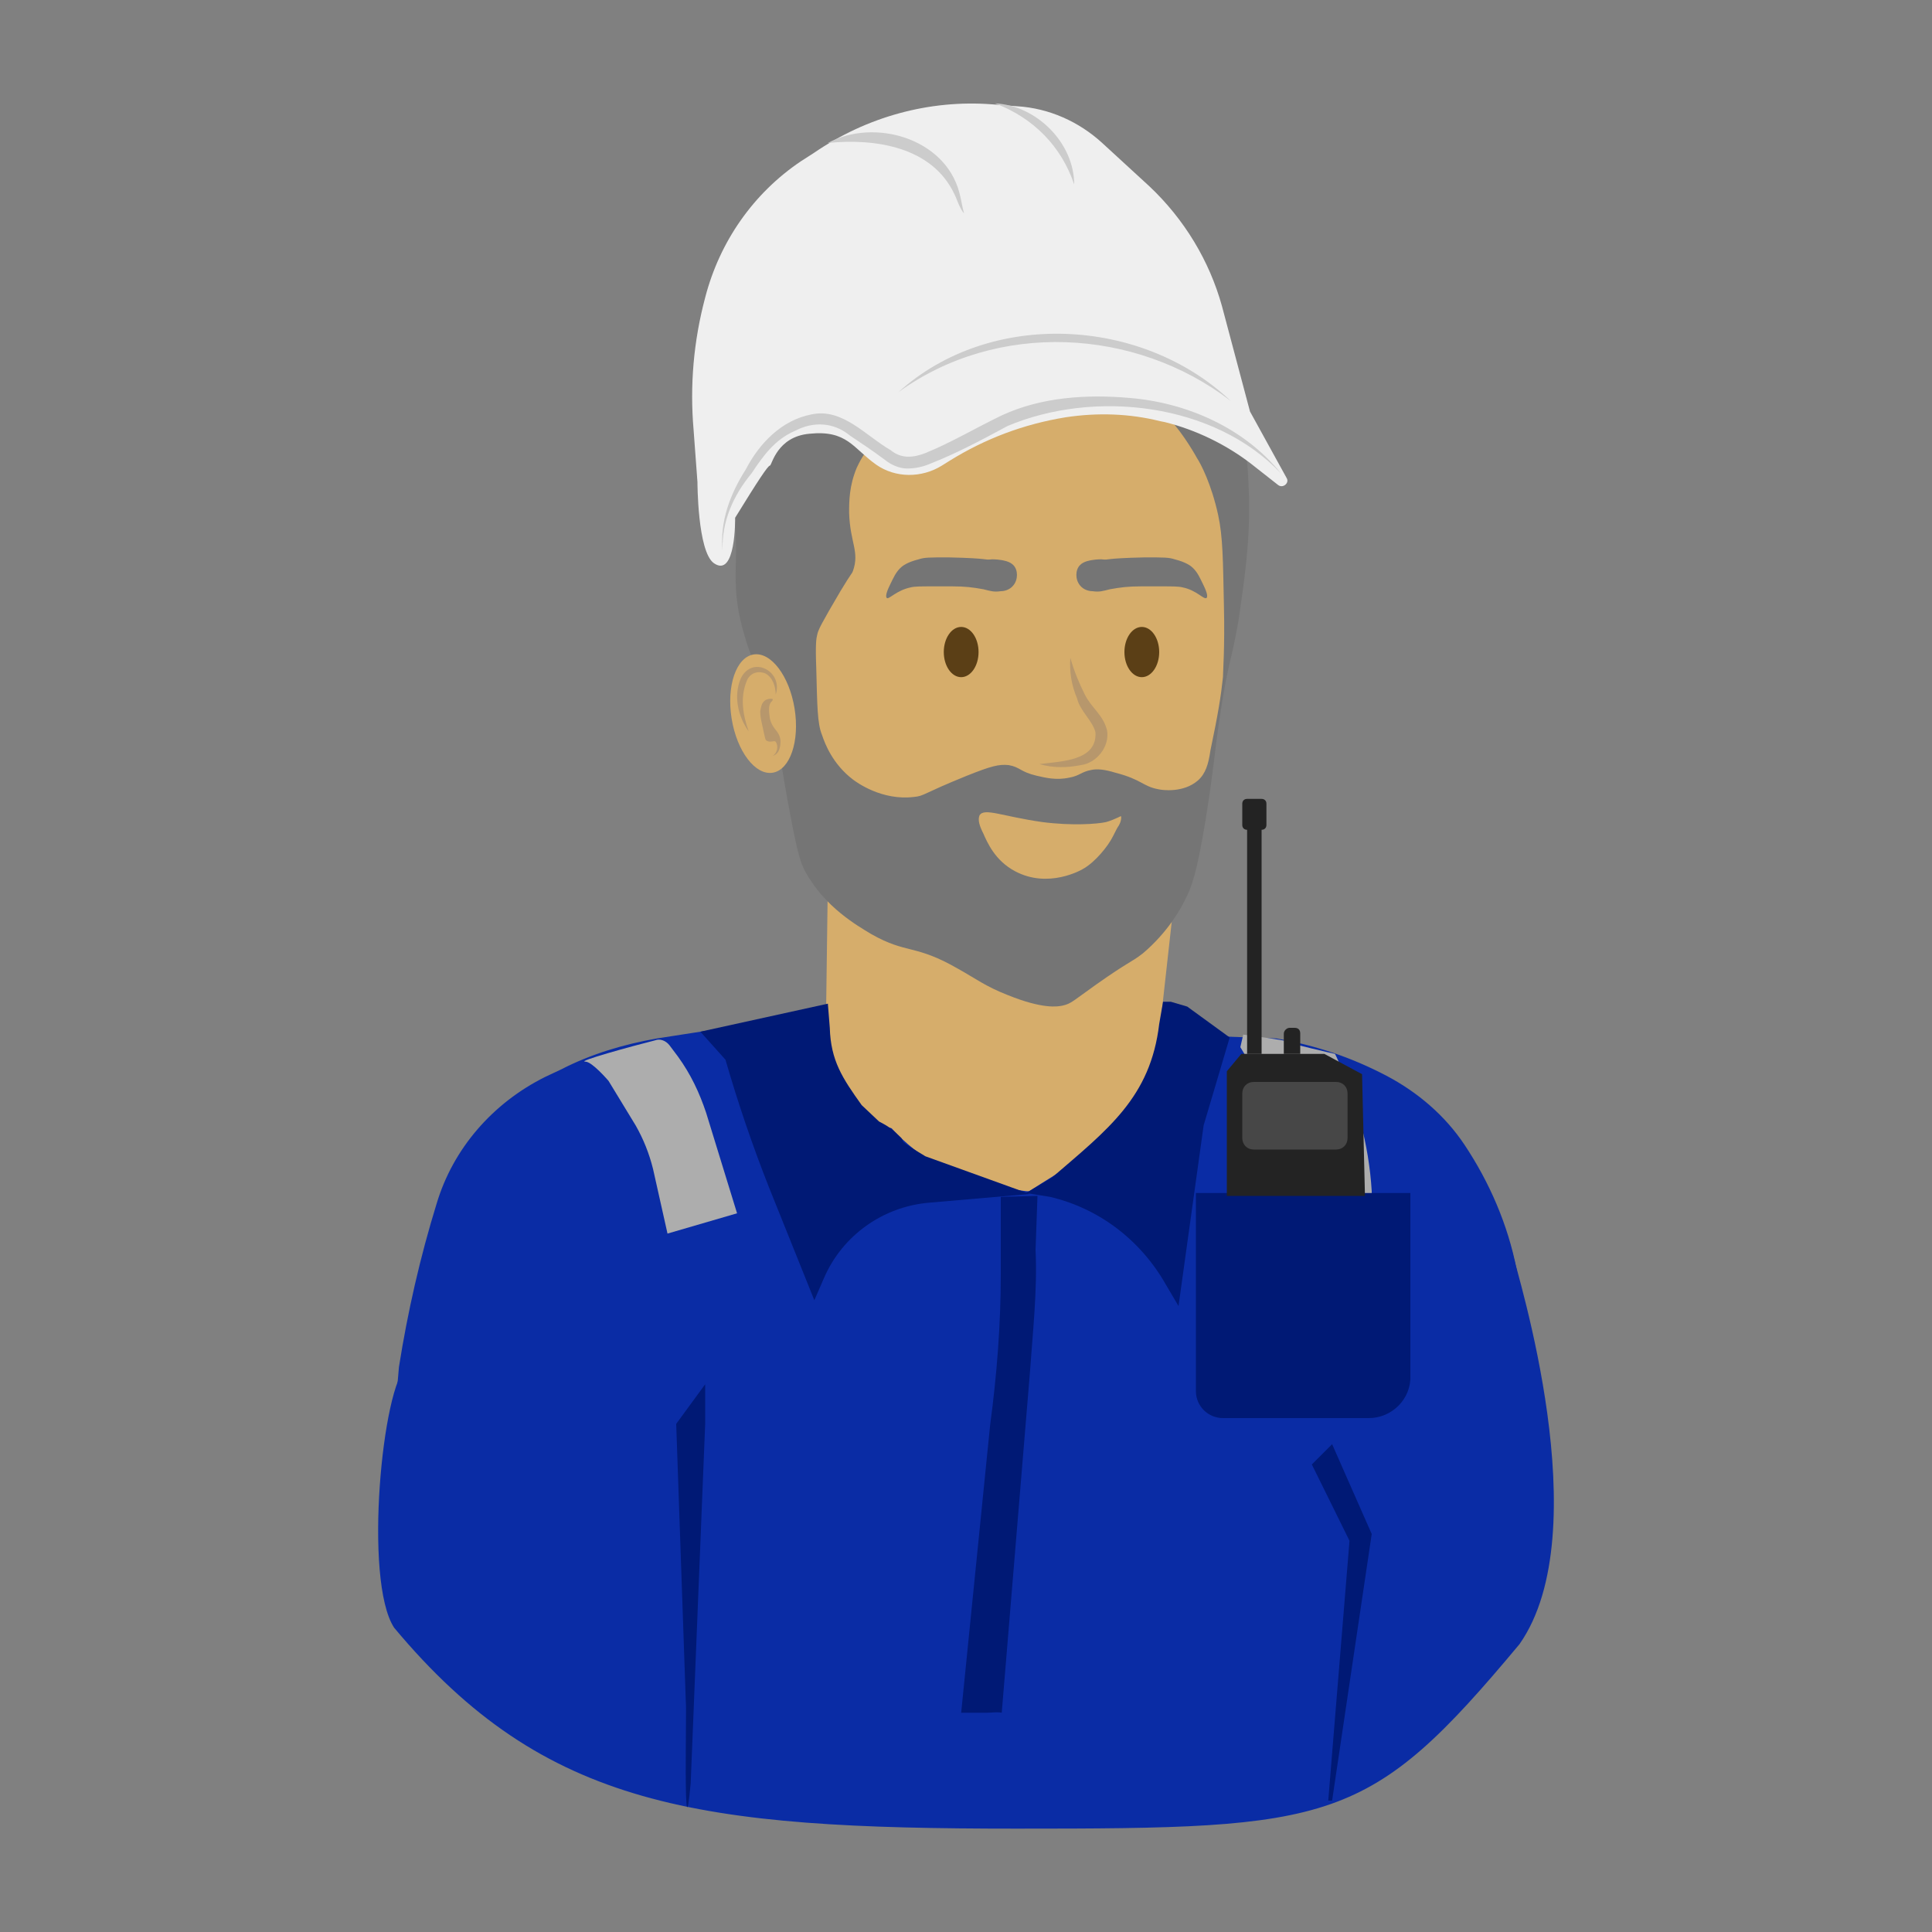 <?xml version="1.0" encoding="utf-8"?>
<!-- Generator: Adobe Illustrator 27.3.1, SVG Export Plug-In . SVG Version: 6.00 Build 0)  -->
<svg version="1.1" id="Слой_1" xmlns="http://www.w3.org/2000/svg" xmlns:xlink="http://www.w3.org/1999/xlink" x="0px" y="0px"
	 viewBox="0 0 200 200" style="enable-background:new 0 0 200 200;" xml:space="preserve">
<rect x="0" y="0" width="200" height="200" fill="#808080" stroke="none"/>
<style type="text/css">
	.st0{fill:#D6AD6B;}
	.st1{fill:#757575;}
	.st2{fill:#5B3F16;}
	.st3{fill:#B7976C;}
	.st4{fill:#EFEFEF;}
	.st5{fill:#CCCCCC;}
	.st6{fill:#0A2CA5;}
	.st7{fill:#001975;}
	.st8{fill:#ADADAD;}
	.st9{fill:#232323;}
	.st10{fill:#474747;}
</style>
<polyline class="st0" points="85.4,113.4 107.3,133.8 119.5,111.6 121.3,95.4 112.9,88.9 92.5,88.1 85.7,91.1 "/>
<path class="st1" d="M85.4,32.9c-0.9,0.4-3.3,3-4.6,4.7c-1.1,1.4-6,8.8-5.2,12.9c1.4,7.9-0.4,9,1.5,15.4c0.9,3.1,1.3,2.7,2.4,6.3
	c0.9,3.1,0.9,4.3,2,10.5c0.8,4.3,1.2,6.4,1.9,7.6c2,3.6,5.3,5.5,6.8,6.4c3.7,2.1,4.5,1,9,3.6c1.8,1,2.8,1.8,5.1,2.7
	c3.7,1.5,5.2,1.2,5.7,1.1c0.9-0.2,1.1-0.5,3.5-2.2c3.4-2.4,3.5-2.2,4.8-3.2c2.6-2.2,3.9-4.6,4.3-5.4c0.8-1.5,1.3-3,2.2-8.4
	c0.9-5.6,0.9-7,1.6-11.5c0.8-5.1,1-4.6,1.8-9.1c0.6-4.2,1.2-7.9,1.1-12.8c-0.1-2.8-0.2-5.9-1.3-9.7c-0.8-2.7-1.9-6.5-4.6-9.5
	c-3.3-3.6-7.5-4.1-15.4-5.1c-7.1-0.9-11,0.2-19.4,4.4C86.6,32.5,86.3,32.3,85.4,32.9z"/>
<path class="st0" d="M90.8,45.4c-1.4,1.4-1.9,2.6-2.1,3c-0.8,1.9-0.8,3.5-0.8,4.7c0.1,3.1,1.1,4,0.4,6c-0.1,0.3-0.1,0.1-1.3,2.1
	c-2,3.4-2.3,4-2.4,4.5c-0.1,0.4-0.2,0.9-0.1,3.5c0.1,3.8,0.1,5.7,0.6,6.9c0.3,0.9,1.1,3,3.2,4.6c0.4,0.3,3,2.2,6.3,1.8
	c1.1-0.1,0.8-0.3,5.5-2.2c2.5-1,3.3-1.2,4.3-1.1c1.2,0.2,1.2,0.7,2.9,1.1c0.9,0.2,2,0.5,3.4,0.2c1.1-0.2,1.2-0.6,2.3-0.8
	c0.5-0.1,1.2-0.1,2.5,0.3c2.7,0.7,2.8,1.4,4.4,1.7c0.4,0.1,2.6,0.4,4.1-0.9c0.8-0.7,1.1-1.7,1.3-3.1c0.8-3.8,1.1-5.7,1.3-7.6
	c0-0.6,0.2-3,0.1-7.4c-0.1-4.7-0.1-7.1-0.6-9.4c-0.7-3.2-1.8-5.3-2.2-5.9c0,0-1.3-2.4-2.9-4.1c-5.5-6-18.3-3.8-23.8-1.9
	C95.5,42,93,43.1,90.8,45.4z"/>
<ellipse class="st2" cx="99.5" cy="67.5" rx="1.8" ry="2.6"/>
<ellipse class="st2" cx="118.2" cy="67.5" rx="1.8" ry="2.6"/>
<path class="st1" d="M91.8,61.9c-0.2-0.2,0.1-0.9,0.4-1.5c0.3-0.6,0.5-1.1,1-1.6c0.2-0.2,0.7-0.6,1.9-0.9c0.6-0.2,1.1-0.2,3.1-0.2
	c4.5,0.1,3.5,0.3,4.5,0.2c0.2,0,0.8,0,1.5,0.2c0.3,0.1,0.5,0.2,0.7,0.4c0.5,0.5,0.5,1.5,0,2.1c-0.4,0.5-1,0.6-1.3,0.6
	c-0.7,0.1-1,0-1.8-0.2c-1.1-0.2-1.9-0.3-3.2-0.3c-0.7,0-1.1,0-2,0c-1.3,0-1.9,0-2.3,0.1C92.8,61.1,92,62.1,91.8,61.9z"/>
<path class="st1" d="M124.9,61.9c0.2-0.2-0.1-0.9-0.4-1.5c-0.3-0.6-0.5-1.1-1-1.6c-0.2-0.2-0.7-0.6-1.9-0.9
	c-0.6-0.2-1.1-0.2-3.1-0.2c-4.5,0.1-3.5,0.3-4.5,0.2c-0.2,0-0.8,0-1.5,0.2c-0.3,0.1-0.5,0.2-0.7,0.4c-0.5,0.5-0.5,1.5,0,2.1
	c0.4,0.5,1,0.6,1.3,0.6c0.7,0.1,1,0,1.8-0.2c1.1-0.2,1.9-0.3,3.2-0.3c0.7,0,1.1,0,2,0c1.3,0,1.9,0,2.3,0.1
	C123.9,61.1,124.6,62.1,124.9,61.9z"/>
<g>
	<path class="st3" d="M107.6,79.1c2.2-0.3,6-0.3,5.8-3.3c-0.3-1.2-1.6-2.2-1.9-3.5c-0.6-1.4-0.8-2.8-0.7-4.2
		c0.4,1.4,0.9,2.6,1.5,3.8c0.7,1.4,1.9,2.1,2.3,3.7c0.3,1.7-1.1,3.4-2.7,3.6C110.4,79.5,109,79.5,107.6,79.1L107.6,79.1z"/>
</g>
<ellipse transform="matrix(0.987 -0.16 0.16 0.987 -10.8 13.572)" class="st0" cx="79" cy="73.9" rx="3.3" ry="6.2"/>
<g>
	<path class="st3" d="M80.3,71.9c0-0.8-0.3-1.8-1.1-2.2c-0.8-0.3-1.6,0-1.9,0.8c-0.7,1.7-0.4,3.5,0.2,5.2c-1.1-1.5-1.6-3.7-0.8-5.5
		C77.9,67.8,81.1,69.5,80.3,71.9L80.3,71.9z"/>
</g>
<path class="st3" d="M79.9,78.3c-0.1,0,0.4-0.1,0.6-0.4c0.1-0.1,0.3-0.5,0.3-1.2c-0.1-1.1-0.8-1.1-1.1-2.3c0-0.2-0.3-1.4,0.2-1.8
	c0,0,0.1-0.1,0.1-0.2c0-0.1-0.5-0.1-0.8,0.1c-0.4,0.3-0.4,0.7-0.5,1.1c0,0.4,0,0.6,0.3,1.9c0.2,0.9,0.2,1.1,0.4,1.2
	c0.4,0.2,0.8-0.1,0.9,0.1C80.6,77.2,80.5,78,79.9,78.3z"/>
<path class="st0" d="M101.4,84.4c0.5-0.8,2.3,0.1,6.5,0.7c3.1,0.4,5.7,0.2,6.6,0c0.4-0.1,1.1-0.4,1.5-0.6c0.1-0.1,0.1,0.4-0.1,0.8
	c-0.3,0.6,0.1-0.3-0.7,1.3c-0.5,1-1.8,2.6-3,3.3c-0.3,0.2-3.7,2.1-7.1,0.3c-2.1-1.1-2.9-3-3.3-3.9C101.4,85.5,101.2,84.9,101.4,84.4
	z"/>
<g>
	<path class="st4" d="M76.1,53.6c2.4-3.9,3.4-5.4,3.6-5.4s0.7-3,4.1-3.3c3.9-0.4,4.5,1.5,6.9,3.2c2,1.4,4.7,1.4,6.8,0.1l0.8-0.5
		c3.7-2.3,7.7-3.8,12-4.5l0,0c3.3-0.5,6.6-0.4,9.8,0.4l0.5,0.1c3.2,0.8,6.3,2.3,8.9,4.3l2.8,2.2c0.5,0.4,1.2-0.2,0.9-0.7l-3.8-6.9
		l-2.9-10.9c-1.3-4.7-3.9-9-7.5-12.4l-4.9-4.5c-2.4-2.2-5.5-3.6-8.8-3.8l-2.6-0.2c-6.5-0.5-13,1.3-18.4,5l-1.4,0.9
		C78,20,74.5,25,73,30.8l0,0c-1.2,4.5-1.6,9.1-1.2,13.7l0.4,5.4c0,0,0,7.2,1.7,8.4C76.2,59.9,76.1,53.6,76.1,53.6z"/>
	<g>
		<path class="st5" d="M74.8,57c-0.3-3,0.8-5.9,2.4-8.4c1.4-2.7,3.7-5.1,6.8-5.7c3.2-0.7,5.6,2.2,8.2,3.7c1.1,0.9,2.3,0.8,3.6,0.3
			c2.7-1.1,5.2-2.6,7.9-3.9c4.1-1.9,8.8-2.2,13.3-1.8c5.9,0.5,11.8,3.1,15.6,7.8c-6.9-7.3-19.3-8.7-28.3-4.9c-2.6,1.4-5.2,2.8-8,3.9
			c-0.7,0.3-1.5,0.5-2.4,0.5c-0.8,0-1.7-0.4-2.3-0.9c-1.2-0.9-2.4-1.7-3.6-2.5c-1.7-1.4-3.8-1.5-5.7-0.5c-2.1,0.9-3.3,2.6-4.5,4.4
			C75.9,51.3,74.7,54,74.8,57L74.8,57z"/>
	</g>
	<g>
		<path class="st5" d="M85.7,14.8c4.8-2.6,12.1-0.5,13.6,5.1c0.2,0.7,0.3,1.5,0.5,2.2c-0.5-0.6-0.7-1.4-1-2
			C96.5,15.2,90.6,14.3,85.7,14.8L85.7,14.8z"/>
	</g>
	<g>
		<path class="st5" d="M103,10.7c4.3,0.2,8.2,4.1,8.2,8.4C109.9,15.2,107,12.2,103,10.7L103,10.7z"/>
	</g>
	<g>
		<path class="st5" d="M127.4,41.5c-9.9-7.6-24.2-8.3-34.4-0.9C102.5,32,118.2,32.8,127.4,41.5L127.4,41.5z"/>
	</g>
</g>
<path class="st6" d="M156.6,129.8c-6.3-25.5-47.5,5.5-74,6.3c-12.2,0.4-25.4,1.4-36.1,7.7c-3.9,2.3-0.8-5-4.4-2.3
	c-2.5,1.8-4.5,22.1-1.3,27c15.6,18.7,31.5,20.8,64.4,20.8c32.9,0,36.5-0.4,52.1-19.1C165.5,158.5,157,131.7,156.6,129.8z"/>
<path class="st6" d="M159.4,146.1c-0.2-2.5-0.6-5-1-7.5l-1.4-7.2c-0.9-4.6-2.8-9-5.4-12.9v0c-2-3-4.8-5.4-8-7.1h0
	c-3.6-1.9-7.4-3.2-11.5-3.9l-10.8-0.4l-0.8,3l-1.2,2.6c-1.2,4.1-4.9,5.6-8.6,8c-2.1,1.3-4,2.5-4.1,2.6c-0.2,0.1-1.7-0.2-3.6-0.5
	c-4.1-0.8-7.9-2.9-10.7-6l-5.7-1.7c-2.8-3.1-13.4-4.5-4-8.2l1-1.3l0.2-0.4c0,0-4.3,0.7-5.1,0.7c-0.5,0-6.2,0.9-10.7,1.6
	c-3.4,0.6-6.8,1.6-9.9,3.2l-1.7,0.8c-5.4,2.7-9.5,7.4-11.2,13.1c-1.7,5.5-3,11.2-3.9,16.9l-1.8,20.9c1,1.9,1.2,4.4,2.1,6.2
	c1.9,3.8,5,5.9,8.9,7.2c0.8,0.3,1.7,0.5,2.6,0.7l49.3,0.6c0.3,0,0.7,0,1,0l32.3,0.4c0.3-0.2,0.7-0.3,1.2-0.2c0.7,0.1,1.3,0.2,2,0.2
	c2.5-0.2,5-0.6,7.4-1.3c6-1.6,12.3-5,13.2-11.6L159.4,146.1z"/>
<path class="st7" d="M141.7,146.8h-15.1c-1.5,0-2.8-1.2-2.8-2.8v-20.5h22.2v18.9C146.1,144.8,144.1,146.8,141.7,146.8z"/>
<path class="st8" d="M69.3,108.2l0.9,1.2c1.3,1.8,2.2,3.7,2.9,5.8l3.2,10.4l-7.2,2.1l-1.5-6.7c-0.4-1.6-1-3.1-1.8-4.5l-2.8-4.6
	c0,0-1.7-2-2.4-2c-1,0,4.8-1.6,7.2-2.2C68.3,107.5,68.9,107.7,69.3,108.2z"/>
<path class="st8" d="M138.2,109.1l0.1,0.2c2.1,4.4,3.4,9.1,3.7,14l0,0.2H134l-0.5-2.8c-0.6-3.7-1.9-7.2-3.9-10.3l-1.2-2l0.3-1.3
	c0,0,4.5,0.6,4.5,0.7C133.3,108,138.2,109.1,138.2,109.1z"/>
<polygon class="st9" points="127,123.8 127,110.9 128.5,109.1 137.1,109.1 141,111.2 141.3,123.8 "/>
<rect x="129.1" y="85.7" class="st9" width="1.5" height="23.4"/>
<path class="st9" d="M130.6,85.9h-1.5c-0.3,0-0.5-0.2-0.5-0.5v-2.2c0-0.3,0.2-0.5,0.5-0.5h1.5c0.3,0,0.5,0.2,0.5,0.5v2.2
	C131.1,85.7,130.9,85.9,130.6,85.9z"/>
<path class="st9" d="M134,106.4h-0.5c-0.3,0-0.6,0.3-0.6,0.6v2.1h1.7v-2.1C134.6,106.6,134.4,106.4,134,106.4z"/>
<path class="st10" d="M138.3,119h-8.5c-0.7,0-1.2-0.5-1.2-1.2v-4.6c0-0.7,0.5-1.2,1.2-1.2h8.5c0.7,0,1.2,0.5,1.2,1.2v4.6
	C139.5,118.5,139,119,138.3,119z"/>
<path class="st7" d="M85.7,103.9l-13.2,2.9l2.6,2.9c1.3,4.5,2.8,8.9,4.5,13.2l4.7,11.7l1-2.3c1.9-4.4,6.1-7.4,10.9-7.8l10.4-0.9
	l-10.8-3.9c-3-1.8-2.1-1.4-2.5-1.9c-0.8-0.8-1.3-1.2-2.3-1.7l-1.8-1.7c-2-2.8-3.2-4.6-3.3-8L85.7,103.9z"/>
<path class="st7" d="M120.4,103.7l-0.4,2.3c-0.9,7.6-5.3,10.9-11.1,15.9l-2.7,1.6l2.5,0.4c5.1,1.2,9.4,4.5,12,9.1l1.3,2.2l2.6-18.7
	l2.7-9.1l-4.4-3.2l-1.7-0.5H120.4z"/>
<path class="st7" d="M107.4,123.8l-3.8,0.1v8c0,5.2-0.4,10.4-1.1,15.6l-3,29.8c0.1,0,0.1,0,0.2,0c0.8,0,1.7,0,2.5,0
	c0.5,0,1-0.1,1.5,0l2.9-35c0.3-4.3,0.8-8.7,0.6-12.9L107.4,123.8z"/>
<path class="st7" d="M71.5,184.6l1.5-37.2v-4.1l-3,4.1l1,28.9C71.1,176.3,70.7,193.3,71.5,184.6z"/>
<path class="st7" d="M137.5,186.4c0.3,0,0.1,0,0.4,0l4.1-27.6l-4.1-9.3l-2.1,2.1l3.9,7.9L137.5,186.4z"/>
</svg>

